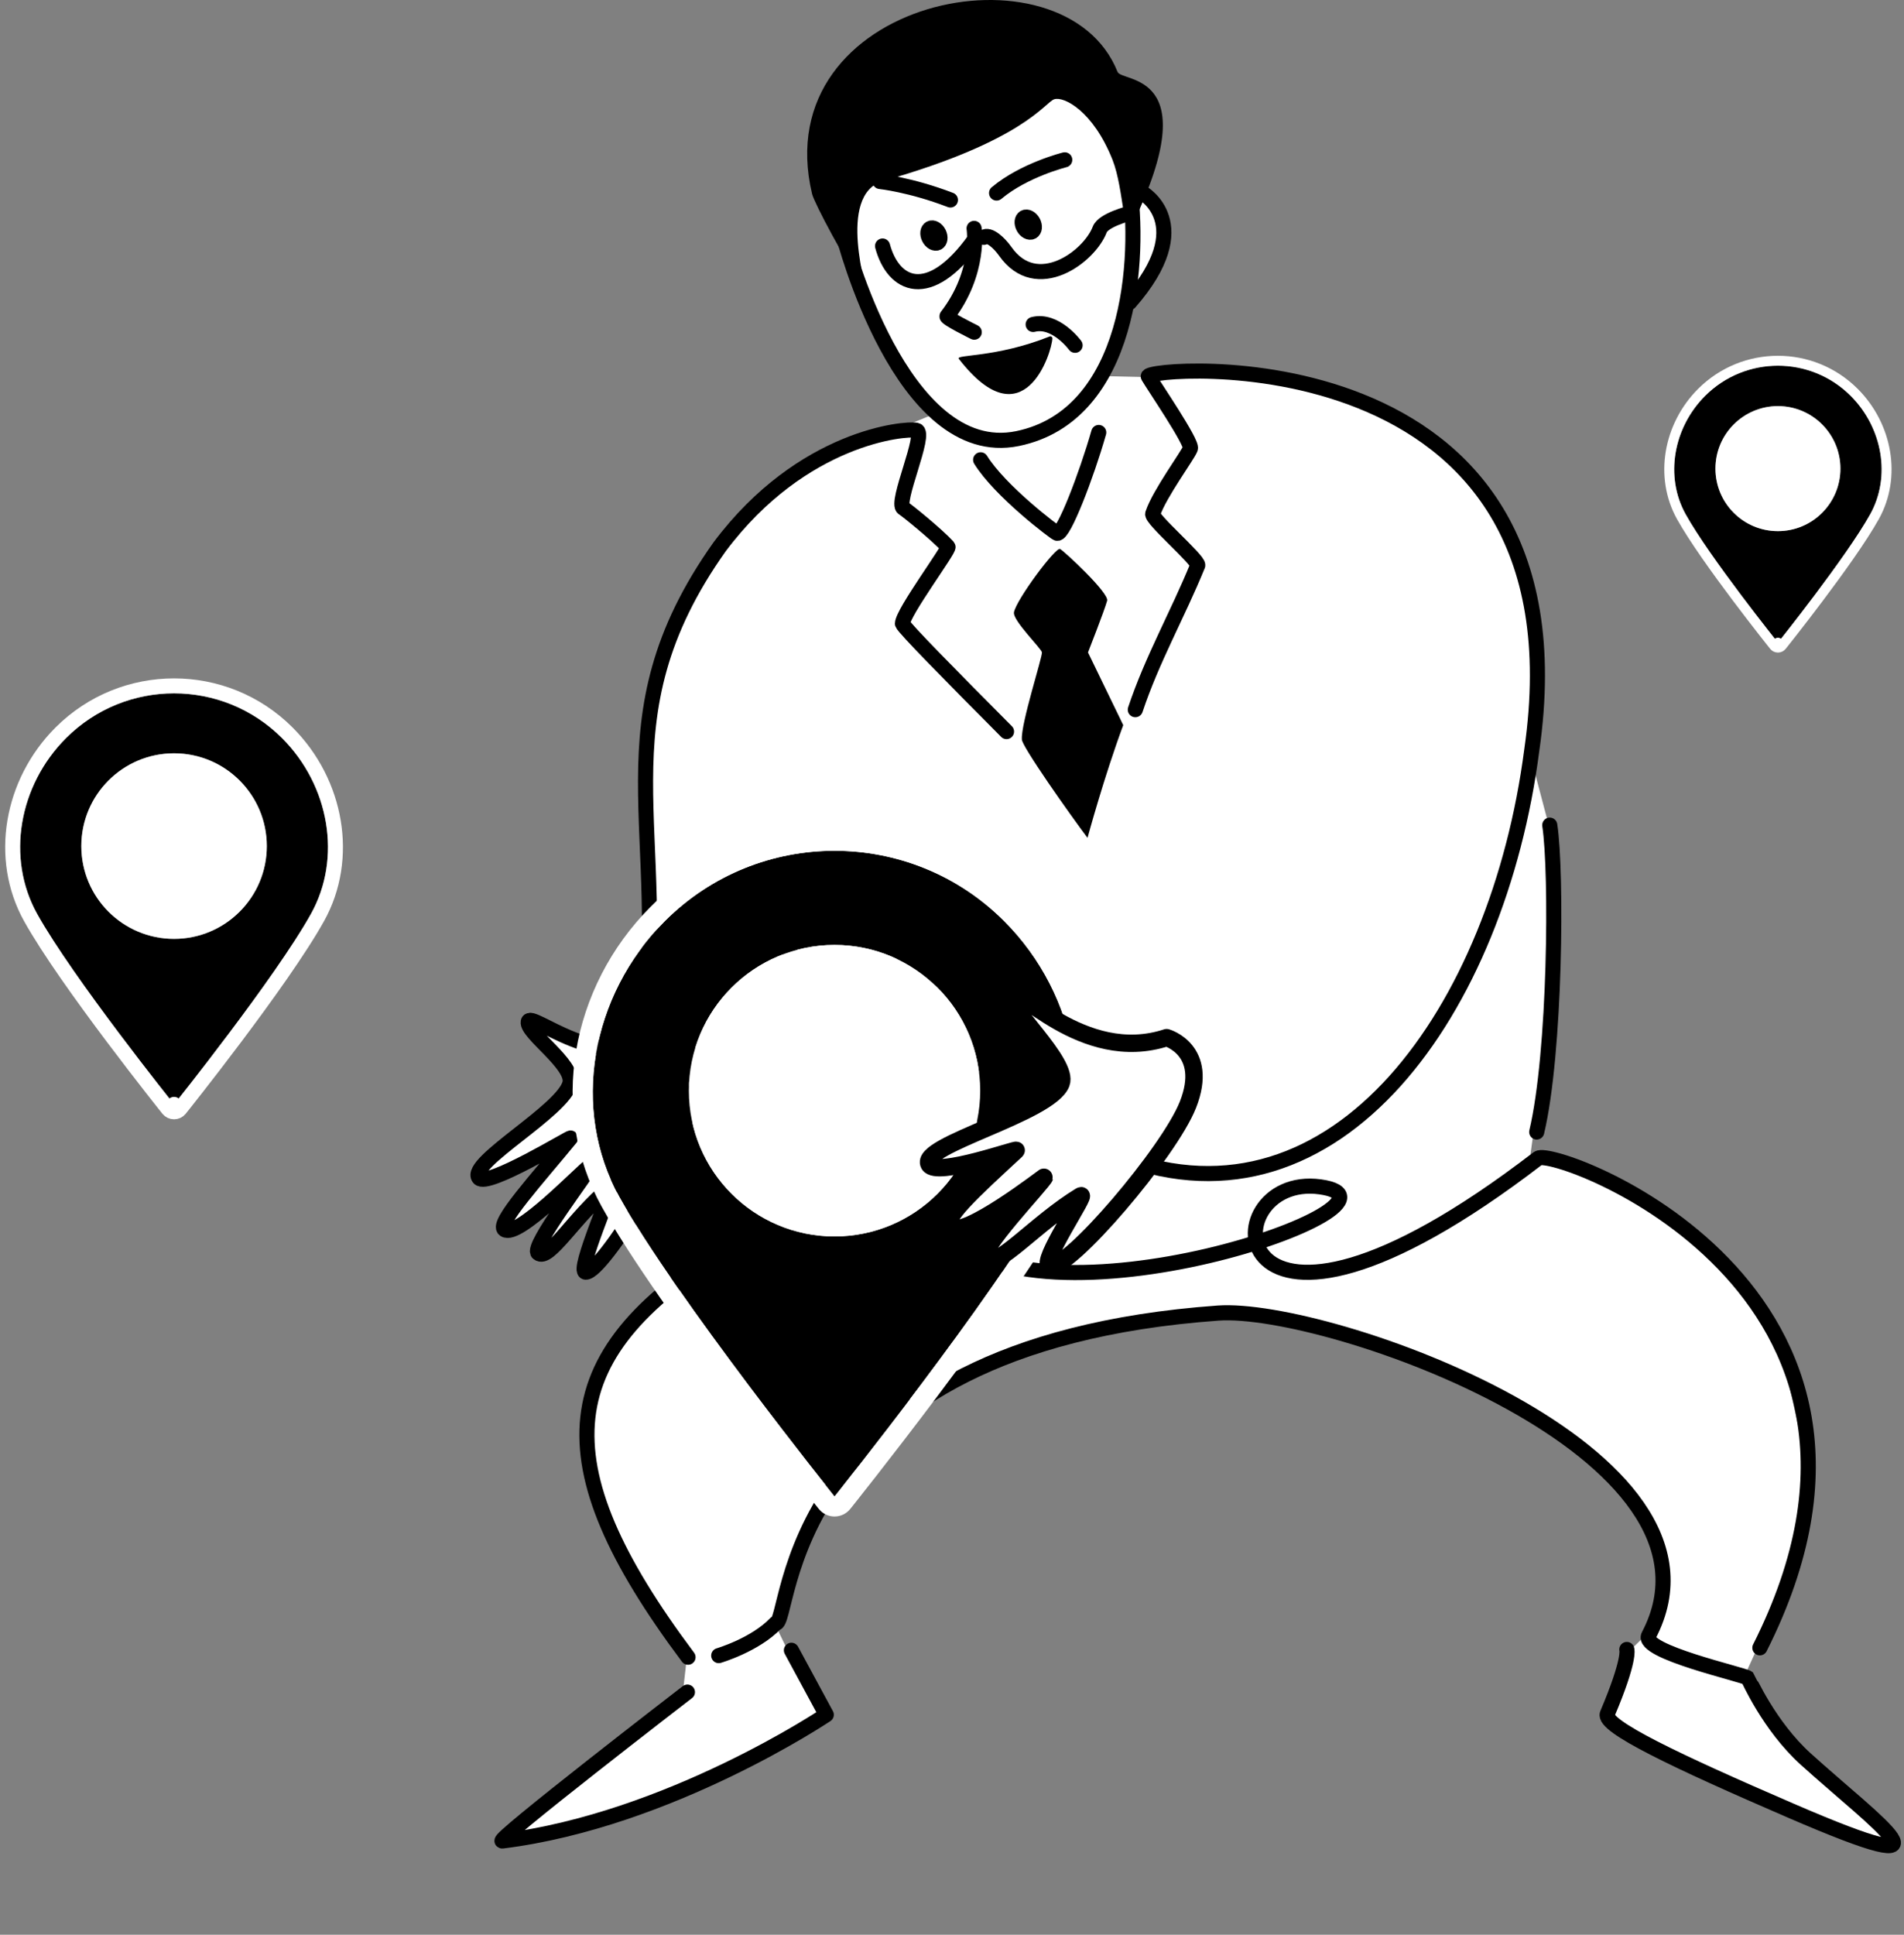 <svg width="189" height="192" viewBox="0 0 189 192" fill="none" xmlns="http://www.w3.org/2000/svg">
<rect x="0" y="0" width="189" height="192" fill="#808080" stroke="none"/>
<path d="M80.54 15.371L92.619 5.999L109.21 7.652L111.962 16.724L115.427 22.331L114.612 25.898C113.898 26.951 112.369 29.262 111.962 30.077C111.554 30.893 109.736 35.618 109.226 37.317L113.593 37.416L125.009 37.315L136.425 40.373C142.169 42.959 144.641 46.57 148.148 50.566C151.654 54.562 152.531 62.628 152.531 66.161L151.817 74.622L153.754 81.961L153.856 100.41L151.919 114.579L160.583 118.147L166.341 121.361L171.388 126.199L174.923 130.008L177.096 135.067L179.543 146.382L176.587 158.817L173.096 166.488L177.708 173.801L187.962 182.622L186.168 183.077L172.487 177.549L158.952 170.336L161.478 164.103L163.132 162.487L165.029 158.472C164.725 150.151 162.759 148.654 155.338 142.946C147.917 137.238 140.281 134.543 137.631 133.966L121.951 130.073L111.86 131.398L92.391 137.412L80.938 148.817L76.823 160.969L81.512 170.633L61.992 180.01L49.745 182.402L67.829 167.571L68.221 164.131L60.602 151.874L58.148 142.106L59.815 135.209L65.246 127.767L62.184 122.408L57.849 126.499L59.313 118.964L55.282 123.262L52.807 124.131L57.782 116.476L50.702 121.834L49.458 121.739L55.677 113.797L48.303 117.002L46.874 116.572L55.677 108.247L56.156 107.382L55.677 106.238L52.519 101.071L57.291 103.134L58.356 101.549L64.097 91.502L63.428 77.15L66.107 62.606L70.891 53.803L78.928 46.531L86.87 43.469L92.694 41.101L86.58 32.032L83.456 23.91L80.54 15.371Z" fill="white"/>
<path d="M176.485 63.774C176.485 63.774 183.27 55.3 185.645 51.029C187.714 47.31 186.885 42.461 183.706 39.282C181.712 37.288 179.099 36.292 176.485 36.292C173.87 36.292 171.257 37.288 169.262 39.282C166.084 42.461 165.256 47.309 167.324 51.029C169.699 55.3 176.485 63.774 176.485 63.774ZM176.485 40.3C179.91 40.3 182.689 43.08 182.689 46.505C182.689 49.931 179.91 52.709 176.485 52.709C173.059 52.709 170.282 49.931 170.282 46.505C170.282 43.08 173.059 40.3 176.485 40.3Z" fill="black"/>
<path d="M176.485 40.3C179.91 40.3 182.689 43.08 182.689 46.505C182.689 49.931 179.91 52.709 176.485 52.709C173.059 52.709 170.282 49.931 170.282 46.505C170.282 43.08 173.059 40.3 176.485 40.3Z" fill="white"/>
<path d="M176.485 63.774L176.101 64.082M176.485 63.774L176.87 64.082M176.485 63.774C176.101 64.082 176.101 64.082 176.101 64.082M176.485 63.774C176.87 64.082 176.87 64.082 176.87 64.082M176.101 64.082C176.194 64.199 176.336 64.267 176.485 64.267C176.635 64.267 176.777 64.199 176.87 64.082M176.101 64.082L176.1 64.081L176.099 64.08L176.096 64.076L176.081 64.057L176.023 63.985C175.973 63.921 175.898 63.828 175.803 63.707C175.612 63.467 175.337 63.118 175 62.687C174.325 61.824 173.401 60.629 172.402 59.299C170.41 56.65 168.1 53.438 166.893 51.269C164.708 47.338 165.596 42.253 168.913 38.934C171.005 36.844 173.745 35.799 176.485 35.799C179.224 35.799 181.964 36.844 184.054 38.934C187.373 42.253 188.262 47.338 186.076 51.269C184.869 53.438 182.559 56.65 180.568 59.299C179.57 60.628 178.645 61.824 177.971 62.687C177.633 63.118 177.359 63.467 177.168 63.707C177.072 63.828 176.998 63.921 176.948 63.985L176.89 64.057L176.875 64.075L176.871 64.08L176.87 64.082" stroke="white" stroke-width="0.985" stroke-linecap="round" stroke-linejoin="round"/>
<path d="M17.279 109.593C17.279 109.593 27.347 97.017 30.872 90.679C33.944 85.159 32.713 77.963 27.994 73.245C25.036 70.286 21.157 68.807 17.279 68.807C13.398 68.807 9.519 70.286 6.558 73.245C1.842 77.963 0.614 85.159 3.682 90.679C7.208 97.017 17.279 109.593 17.279 109.593ZM17.279 74.757C22.361 74.757 26.485 78.881 26.485 83.965C26.485 89.05 22.361 93.171 17.279 93.171C12.194 93.171 8.073 89.05 8.073 83.965C8.073 78.881 12.194 74.757 17.279 74.757Z" fill="black"/>
<path d="M17.278 74.757C22.36 74.757 26.485 78.881 26.485 83.965C26.485 89.05 22.36 93.171 17.278 93.171C12.194 93.171 8.072 89.05 8.072 83.965C8.072 78.881 12.194 74.757 17.278 74.757Z" fill="white"/>
<path d="M17.279 109.593L16.699 110.057M17.279 109.593L17.859 110.057M17.279 109.593C16.699 110.057 16.699 110.057 16.699 110.057M17.279 109.593C17.859 110.057 17.858 110.057 17.859 110.057M16.699 110.057C16.84 110.233 17.053 110.336 17.279 110.336C17.504 110.336 17.718 110.233 17.859 110.057M16.699 110.057L16.697 110.055L16.692 110.048L16.67 110.021L16.584 109.913C16.509 109.819 16.399 109.68 16.257 109.502C15.974 109.144 15.566 108.627 15.065 107.987C14.064 106.706 12.692 104.932 11.209 102.959C8.253 99.027 4.824 94.26 3.033 91.04C-0.212 85.202 1.106 77.649 6.033 72.72C9.139 69.617 13.209 68.064 17.279 68.064C21.346 68.064 25.416 69.616 28.52 72.72C33.449 77.649 34.77 85.202 31.522 91.04C29.731 94.26 26.302 99.027 23.348 102.959C21.865 104.932 20.493 106.706 19.492 107.987C18.992 108.627 18.584 109.144 18.301 109.502C18.159 109.68 18.049 109.819 17.974 109.913L17.888 110.02L17.866 110.048L17.861 110.055L17.859 110.057" stroke="white" stroke-width="1.485" stroke-linecap="round" stroke-linejoin="round"/>
<path d="M79.931 110.88C79.65 102.444 74.668 78.362 84.118 89.036C84.726 89.723 95.039 97.893 97.663 110.969" stroke="black" stroke-width="1.5" stroke-miterlimit="10" stroke-linecap="round" stroke-linejoin="round"/>
<path d="M97.663 23.55C98.18 23.176 99.181 24.085 99.793 24.954C102.898 29.362 108.127 25.502 109.167 22.773C109.528 21.823 112.157 21.166 112.157 21.166" stroke="black" stroke-width="1.5" stroke-miterlimit="10" stroke-linecap="round" stroke-linejoin="round"/>
<path d="M87.607 24.415C88.66 28.341 92.187 30.097 96.725 23.8" stroke="black" stroke-width="1.5" stroke-miterlimit="10" stroke-linecap="round" stroke-linejoin="round"/>
<path d="M99.912 72.598C94.536 67.193 89.742 62.338 89.583 61.891C89.598 60.776 94.302 54.477 94.1 54.258C93.029 53.082 90.006 50.624 89.677 50.44C88.808 49.958 92.025 42.941 90.973 42.703C89.915 42.463 79.657 43.296 71.439 54.253C59.166 71.526 66.666 82.663 63.711 102.664" stroke="black" stroke-width="1.5" stroke-miterlimit="10" stroke-linecap="round" stroke-linejoin="round"/>
<path d="M111.256 114.82C132.736 122.841 148.713 100.204 152.051 74.441C158.085 32.506 113.433 36.41 113.988 37.364C114.529 38.292 118.377 43.923 118.162 44.506C117.902 45.213 115.108 48.963 114.43 50.97C114.139 51.404 118.983 55.562 118.895 56.1C116.879 61.038 114.362 65.427 112.698 70.427" stroke="black" stroke-width="1.5" stroke-miterlimit="10" stroke-linecap="round" stroke-linejoin="round"/>
<path d="M66.321 103.209C59.435 106.594 52.637 100.224 52.437 101.406C52.25 102.528 56.983 105.632 56.578 107.477C55.979 110.18 46.416 115.385 47.541 116.893C48.311 117.923 56.853 112.676 56.634 112.942C53.36 116.948 49.233 121.444 50.083 122.021C51.392 122.905 57.609 116.386 58.669 115.599C58.555 116.141 52.643 123.729 53.417 124.356C54.481 125.218 57.015 120.73 60.514 117.877C61.125 117.377 57.159 126.193 58.138 126.246C59.802 126.338 67.918 112.973 68.945 108.679C70.131 103.741 66.318 103.209 66.318 103.209H66.321Z" stroke="black" stroke-width="1.5" stroke-miterlimit="10" stroke-linecap="round" stroke-linejoin="round"/>
<path d="M83.714 23.349C83.714 23.349 89.424 45.901 101.004 43.524C112.191 41.227 113.31 25.736 112.055 17.855" stroke="black" stroke-width="1.5" stroke-miterlimit="10" stroke-linecap="round" stroke-linejoin="round"/>
<path d="M112.469 22.168C119.748 7.016 111.372 8.23 110.932 7.13C105.633 -6.152 75.996 -0.178 80.61 19.242C80.829 20.158 84.01 26.142 85.814 28.648C86.378 29.431 82.866 19.318 87.693 17.946C101.64 13.988 103.71 10.176 104.638 9.855C105.595 9.526 108.517 11.022 110.434 15.861C111.604 18.808 111.483 24.215 112.466 22.164L112.469 22.168Z" fill="black"/>
<path d="M100.647 60.77C100.904 59.467 104.809 54.244 105.228 54.478C105.671 54.725 110.106 58.849 109.9 59.613C109.643 60.557 108 64.747 108 64.747L111.498 71.959C109.61 77.037 107.953 83.144 107.953 83.144C106.325 80.995 101.297 73.882 101.437 73.358C101.332 71.821 103.484 65.176 103.426 64.747C103.455 64.433 100.495 61.568 100.654 60.767L100.647 60.77Z" fill="black"/>
<path d="M96.693 22.665C96.693 22.665 97.374 27.013 94.009 31.38C93.869 31.561 96.709 32.965 96.709 32.965" stroke="black" stroke-width="1.5" stroke-miterlimit="10" stroke-linecap="round" stroke-linejoin="round"/>
<path d="M98.925 19.157C101.657 16.865 105.691 15.861 105.691 15.861" stroke="black" stroke-width="1.5" stroke-miterlimit="10" stroke-linecap="round" stroke-linejoin="round"/>
<path d="M102.557 32.198C104.785 31.634 106.718 34.267 106.718 34.267" stroke="black" stroke-width="1.5" stroke-miterlimit="10" stroke-linecap="round" stroke-linejoin="round"/>
<path d="M87.351 18.011C87.351 18.011 90.399 18.33 94.342 19.845" stroke="black" stroke-width="1.5" stroke-miterlimit="10" stroke-linecap="round" stroke-linejoin="round"/>
<path d="M104.172 33.396C104.315 33.339 104.467 33.434 104.461 33.589C104.413 34.977 101.618 43.93 95.172 35.605C94.833 35.167 98.88 35.506 104.172 33.399V33.396Z" fill="black"/>
<path d="M102.448 22.998C102.712 22.857 102.756 22.426 102.547 22.035C102.338 21.645 101.954 21.444 101.69 21.585C101.427 21.727 101.383 22.158 101.592 22.548C101.801 22.938 102.185 23.14 102.448 22.998Z" fill="black" stroke="black" stroke-width="1.5" stroke-miterlimit="10" stroke-linecap="round" stroke-linejoin="round"/>
<path d="M93.068 24.091C93.335 23.956 93.389 23.526 93.189 23.131C92.989 22.736 92.61 22.526 92.343 22.661C92.076 22.796 92.022 23.226 92.222 23.621C92.422 24.016 92.801 24.227 93.068 24.091Z" fill="black" stroke="black" stroke-width="1.5" stroke-miterlimit="10" stroke-linecap="round" stroke-linejoin="round"/>
<path d="M97.343 45.63C99.266 48.739 104.67 52.819 104.927 52.917C105.551 53.161 107.851 47.179 109.066 42.919" stroke="black" stroke-width="1.5" stroke-miterlimit="10" stroke-linecap="round" stroke-linejoin="round"/>
<path d="M113.355 19.105C113.355 19.105 118.985 22.189 112.13 30.021" stroke="black" stroke-width="1.5" stroke-miterlimit="10" stroke-linecap="round" stroke-linejoin="round"/>
<path d="M161.486 163.689C161.486 163.689 161.855 164.655 159.555 170.074C159.044 171.277 166.326 174.743 177.802 179.701C195.292 187.256 186.347 180.987 179.25 174.569C175.592 171.26 173.556 166.565 173.51 166.525C173.109 166.184 162.808 163.911 163.655 162.307C173.25 144.082 131.717 129.532 120.922 130.306C77.007 133.454 78.638 161.278 76.996 161.096C74.95 163.243 71.345 164.297 71.345 164.297" stroke="black" stroke-width="1.5" stroke-miterlimit="10" stroke-linecap="round" stroke-linejoin="round"/>
<path d="M68.297 164.458C53.769 145.041 54.728 134.145 73.03 123.347C76.28 121.43 79.92 127.118 83.712 125.619M83.712 125.619C85.153 126.698 92.008 121.081 93.395 121.949M83.712 125.619L93.395 121.949M93.395 121.949C102.843 133.143 142.078 119.298 131.045 117.78C120.013 116.262 120.743 139.471 152.679 114.943C154.316 113.796 192.717 127.76 174.694 163.524" stroke="black" stroke-width="1.5" stroke-miterlimit="10" stroke-linecap="round" stroke-linejoin="round"/>
<path d="M78.56 163.769L82.02 170.168C82.02 170.168 66.462 180.628 49.861 182.695C48.894 182.814 68.236 167.921 68.236 167.921" stroke="black" stroke-width="1.5" stroke-miterlimit="10" stroke-linecap="round" stroke-linejoin="round"/>
<path d="M82.84 148.494C82.84 148.494 98.655 128.741 104.192 118.785C109.016 110.114 107.083 98.811 99.671 91.4C95.024 86.753 88.932 84.429 82.84 84.429C76.744 84.429 70.652 86.753 66.001 91.4C58.593 98.811 56.663 110.113 61.483 118.785C67.02 128.741 82.84 148.494 82.84 148.494ZM82.84 93.774C90.822 93.774 97.3 100.252 97.3 108.239C97.3 116.225 90.822 122.7 82.84 122.7C74.853 122.7 68.379 116.225 68.379 108.239C68.379 100.253 74.853 93.774 82.84 93.774Z" fill="black"/>
<path d="M82.84 93.774C90.822 93.774 97.3 100.252 97.3 108.239C97.3 116.225 90.822 122.7 82.84 122.7C74.853 122.7 68.379 116.225 68.379 108.239C68.379 100.253 74.853 93.774 82.84 93.774Z" fill="white"/>
<path d="M82.84 149.494C82.536 149.494 82.249 149.356 82.059 149.119L82.058 149.118L82.056 149.115L82.047 149.104L82.013 149.061L81.879 148.893C81.761 148.745 81.588 148.527 81.365 148.247C80.921 147.686 80.28 146.874 79.493 145.868C77.921 143.857 75.767 141.071 73.438 137.974C68.795 131.796 63.416 124.317 60.609 119.271C55.551 110.171 57.601 98.388 65.293 90.693C70.139 85.851 76.489 83.429 82.84 83.429C89.186 83.429 95.536 85.85 100.378 90.693C108.074 98.388 110.129 110.171 105.066 119.271C102.26 124.317 96.881 131.796 92.239 137.974C89.911 141.071 87.757 143.857 86.185 145.868C85.399 146.873 84.758 147.686 84.314 148.247C84.092 148.527 83.918 148.745 83.801 148.893L83.666 149.061L83.632 149.104L83.623 149.115L83.621 149.118L83.62 149.119C83.43 149.356 83.143 149.494 82.84 149.494Z" stroke="white" stroke-width="2" stroke-linecap="round" stroke-linejoin="round"/>
<path d="M115.806 102.973C107.423 105.724 100.699 97.382 100.284 98.698C99.89 99.944 106.1 105.455 105.339 107.492C104.224 110.477 91.187 113.655 92.226 115.55C92.936 116.847 101.16 113.899 100.869 114.168C96.499 118.206 93.425 121.006 94.3 121.797C95.648 123.014 103.735 116.693 103.709 116.769C103.494 117.371 96.945 124.151 97.725 124.989C98.797 126.141 102.825 121.364 107.264 118.678C108.04 118.208 103.112 125.394 104.22 125.612C106.1 125.984 116.061 114.351 117.923 109.624C120.063 104.19 115.806 102.973 115.806 102.973Z" fill="white" stroke="black" stroke-width="1.725" stroke-miterlimit="10" stroke-linecap="round" stroke-linejoin="round"/>
<path d="M153.837 81.885C154.555 86.581 154.408 104.468 152.541 112.337" stroke="black" stroke-width="1.5" stroke-linecap="round"/>
</svg>
